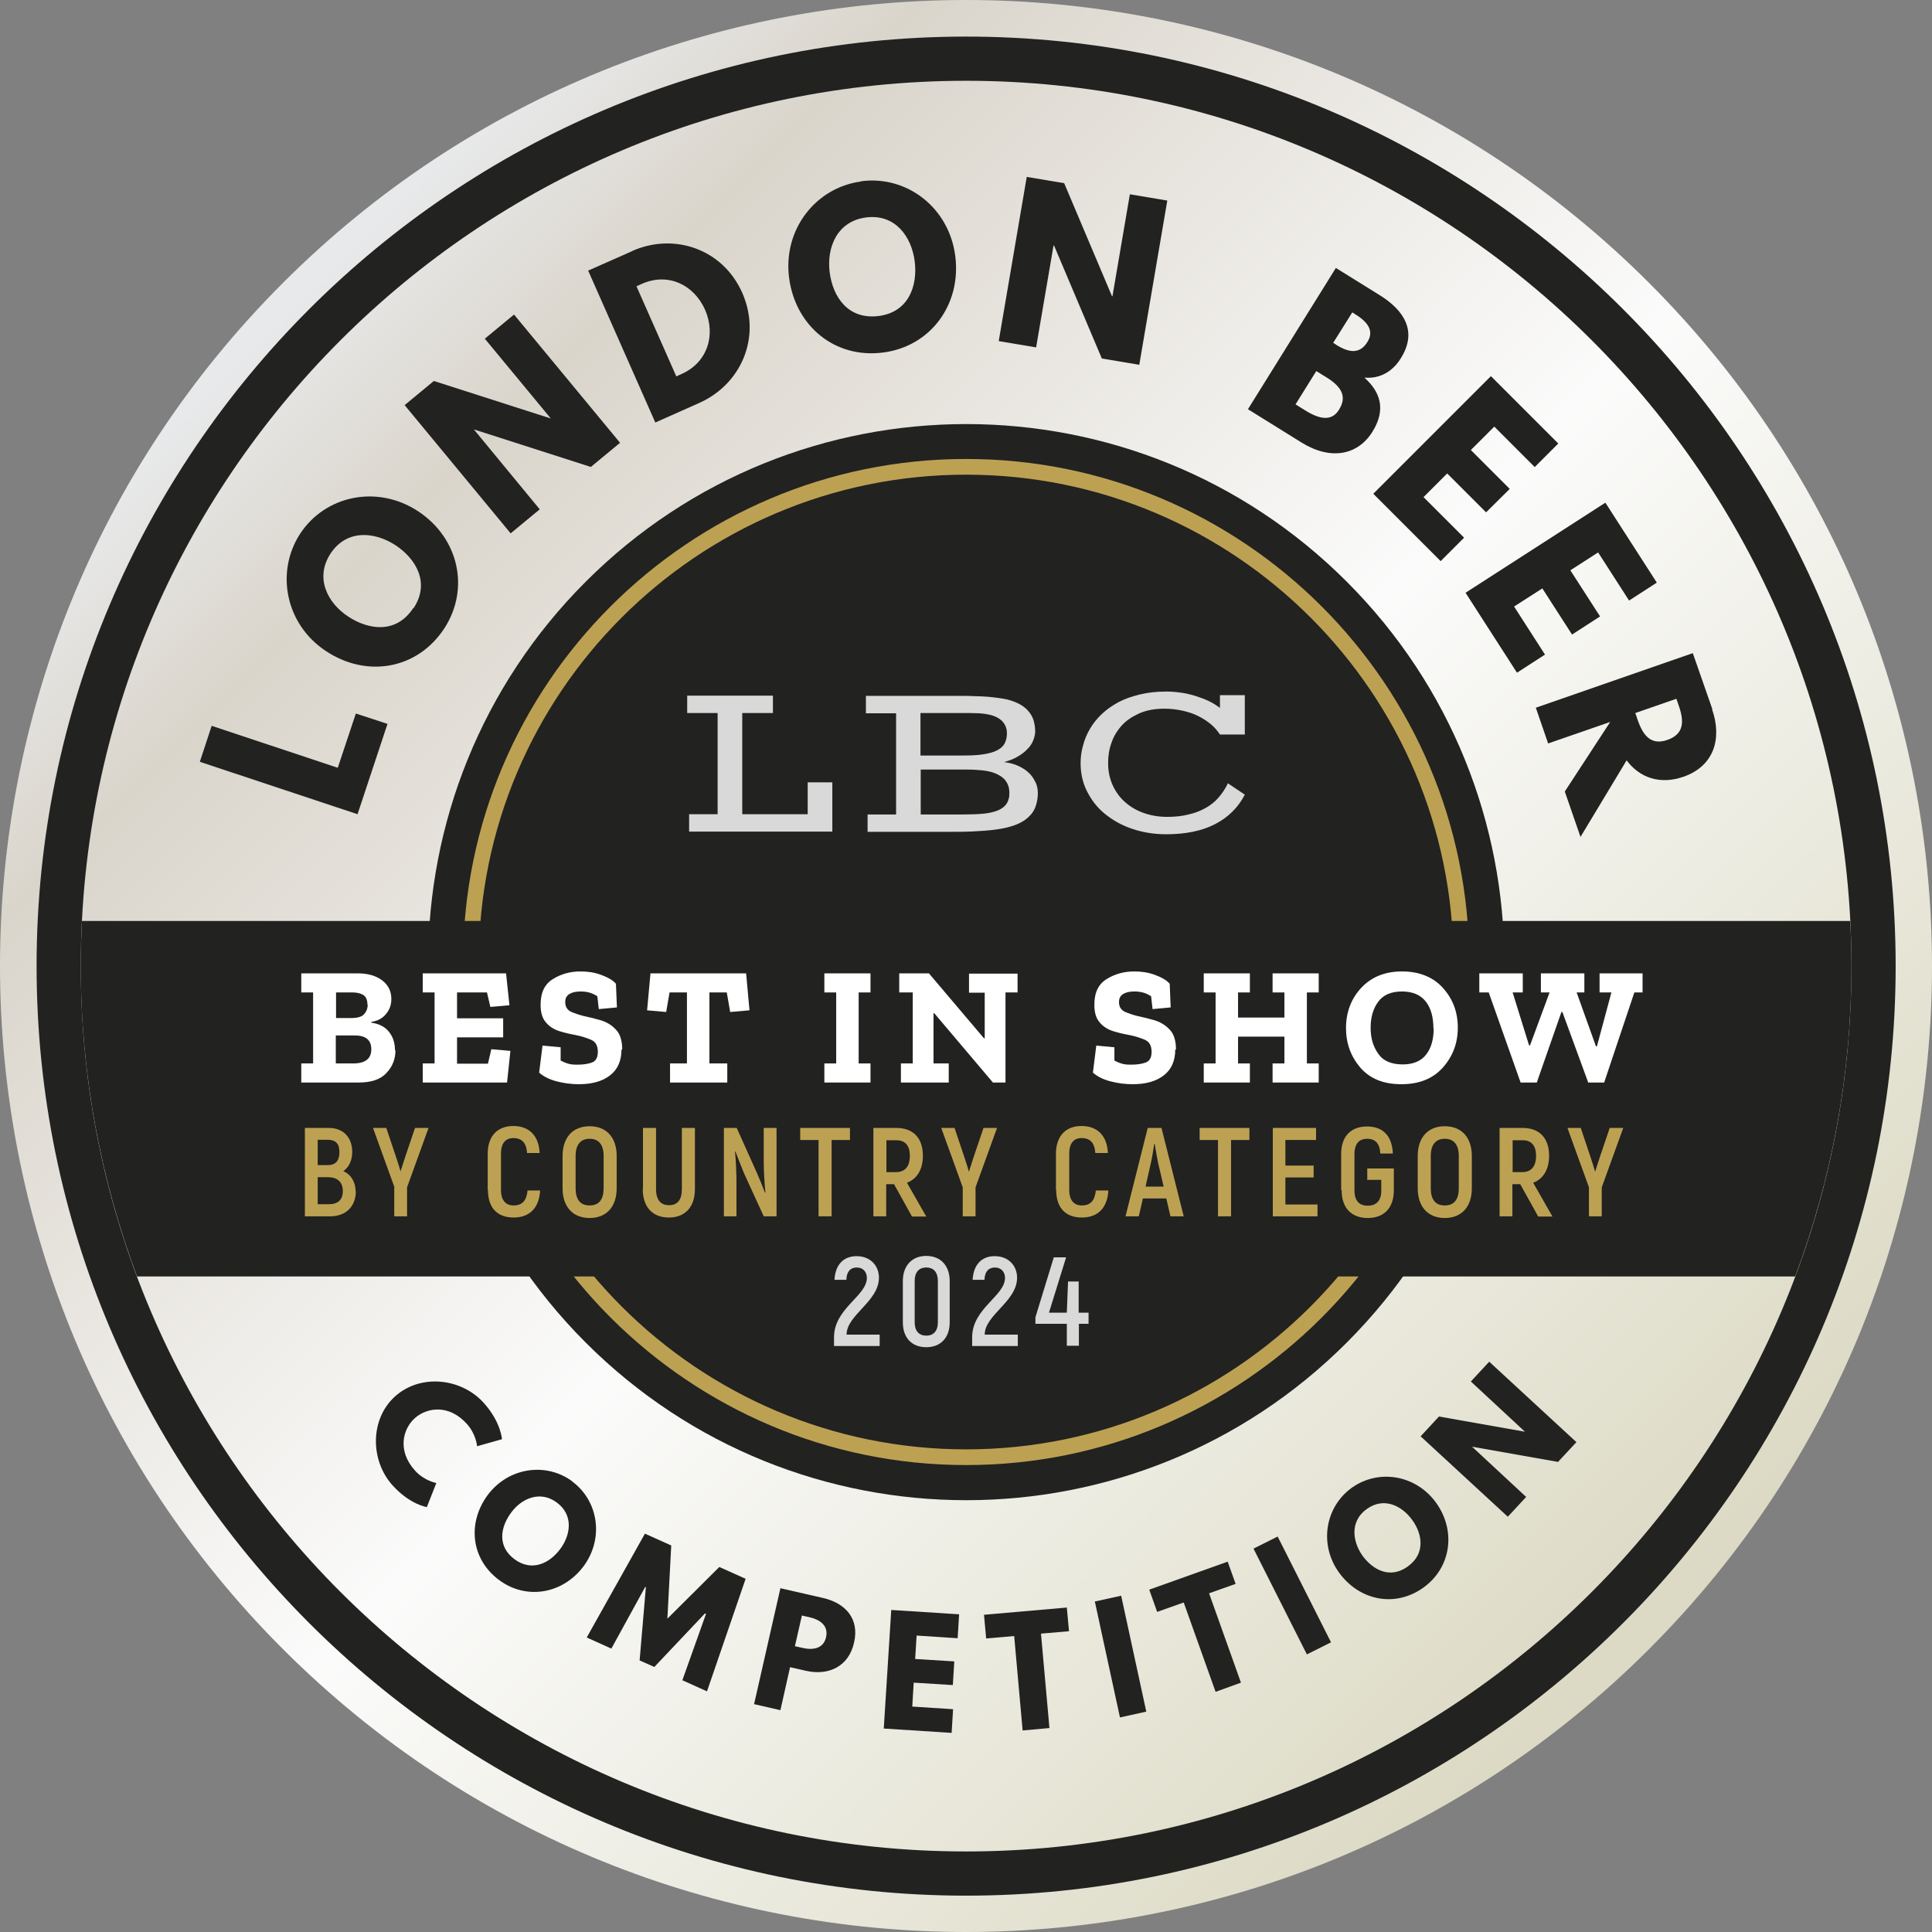 <?xml version="1.0" encoding="UTF-8" standalone="no"?>
<!DOCTYPE svg PUBLIC "-//W3C//DTD SVG 1.1//EN" "http://www.w3.org/Graphics/SVG/1.1/DTD/svg11.dtd">
<svg width="100%" height="100%" viewBox="0 0 80 80" version="1.1" xmlns="http://www.w3.org/2000/svg" xmlns:xlink="http://www.w3.org/1999/xlink" xml:space="preserve" xmlns:serif="http://www.serif.com/" style="fill-rule:evenodd;clip-rule:evenodd;stroke-linejoin:round;stroke-miterlimit:2;">
    <rect x="0" y="0" width="80" height="80" fill="#808080" stroke="none"/>
    <g transform="matrix(1,0,0,1,-9.995,-9.995)">
        <path d="M78.28,78.28C62.66,93.9 37.33,93.9 21.71,78.28C6.09,62.66 6.09,37.33 21.71,21.71C37.33,6.09 62.66,6.09 78.28,21.71C93.9,37.33 93.9,62.66 78.28,78.28Z" style="fill:url(#_Linear1);fill-rule:nonzero;"/>
        <g>
            <path d="M34.25,34.08C42.95,25.38 57.06,25.38 65.76,34.08C74.46,42.78 74.46,56.89 65.76,65.59C57.06,74.29 42.95,74.29 34.25,65.59C25.55,56.89 25.55,42.78 34.25,34.08Z" style="fill:rgb(34,34,32);fill-rule:nonzero;"/>
            <path d="M50,70.66C38.52,70.66 29.17,61.32 29.17,49.83C29.17,38.34 38.51,29 50,29C61.49,29 70.83,38.34 70.83,49.83C70.83,61.32 61.49,70.66 50,70.66ZM50,29.65C38.87,29.65 29.82,38.7 29.82,49.83C29.82,60.96 38.87,70.01 50,70.01C61.13,70.01 70.18,60.96 70.18,49.83C70.18,38.7 61.13,29.65 50,29.65Z" style="fill:rgb(189,161,83);fill-rule:nonzero;"/>
            <path d="M50,88.49C28.78,88.49 11.51,71.22 11.51,50C11.51,28.78 28.78,11.51 50,11.51C71.22,11.51 88.49,28.78 88.49,50C88.49,71.22 71.22,88.49 50,88.49ZM50,13.34C29.79,13.34 13.34,29.78 13.34,50C13.34,70.22 29.79,86.66 50,86.66C70.21,86.66 86.66,70.22 86.66,50C86.66,29.78 70.21,13.34 50,13.34Z" style="fill:rgb(34,34,32);fill-rule:nonzero;"/>
            <path d="M86.61,48.13L13.39,48.13C13.36,48.75 13.34,49.37 13.34,50C13.34,54.52 14.17,58.85 15.67,62.85L84.33,62.85C85.83,58.85 86.66,54.52 86.66,50C86.66,49.37 86.64,48.75 86.61,48.13Z" style="fill:rgb(34,34,32);fill-rule:nonzero;"/>
        </g>
        <g>
            <path d="M28.06,71.41L27.67,72.4C27.67,72.4 26.97,72.3 26.25,71.5C25.32,70.47 25.31,68.76 26.35,67.82C27.4,66.87 29.1,67.05 30.03,68.09C30.74,68.88 30.78,69.59 30.78,69.59L29.75,69.88C29.75,69.88 29.71,69.38 29.33,68.96C28.58,68.12 27.66,68.28 27.17,68.72C26.68,69.16 26.43,70.06 27.18,70.89C27.56,71.31 28.05,71.4 28.05,71.4L28.06,71.41Z" style="fill:rgb(34,34,32);fill-rule:nonzero;"/>
            <path d="M33.69,71.34C34.78,72.15 35.01,73.7 34.16,74.85C33.3,76 31.79,76.26 30.66,75.42C29.49,74.55 29.34,73.05 30.19,71.9C31.05,70.75 32.61,70.53 33.7,71.34L33.69,71.34ZM31.3,74.56C32.02,75.09 32.75,74.73 33.19,74.14C33.63,73.55 33.75,72.73 33.05,72.21C32.36,71.7 31.59,72.04 31.16,72.63C30.72,73.22 30.57,74.02 31.3,74.56Z" style="fill:rgb(34,34,32);fill-rule:nonzero;"/>
            <path d="M39.21,76.81L39.18,76.81L37.09,79.02L36.48,78.75L36.74,75.71L36.71,75.71L35.31,78.26L34.29,77.8L36.7,73.5L37.79,73.99L37.63,77.02L39.78,74.88L40.87,75.37L39.27,80.03L38.25,79.57L39.23,76.82L39.21,76.81Z" style="fill:rgb(34,34,32);fill-rule:nonzero;"/>
            <path d="M44.06,76.16C45,76.37 45.59,77.02 45.36,78.01C45.14,79 44.31,79.39 43.37,79.18L42.71,79.03L42.31,80.81L41.22,80.56L42.31,75.76L44.06,76.16ZM43.22,78.23C43.65,78.33 44.09,78.27 44.2,77.79C44.31,77.3 43.94,77.06 43.51,76.96L43.2,76.89L42.91,78.16L43.22,78.23Z" style="fill:rgb(34,34,32);fill-rule:nonzero;"/>
            <path d="M49.64,77.83L47.95,77.72L47.89,78.69L49.51,78.79L49.45,79.77L47.83,79.67L47.77,80.66L49.46,80.77L49.4,81.75L46.59,81.57L46.9,76.66L49.71,76.84L49.65,77.82L49.64,77.83Z" style="fill:rgb(34,34,32);fill-rule:nonzero;"/>
            <path d="M50.73,76.86L54.17,76.56L54.26,77.54L53.1,77.64L53.45,81.55L52.34,81.65L51.99,77.74L50.83,77.84L50.74,76.86L50.73,76.86Z" style="fill:rgb(34,34,32);fill-rule:nonzero;"/>
            <path d="M57.46,80.87L56.37,81.11L55.33,76.31L56.42,76.07L57.46,80.87Z" style="fill:rgb(34,34,32);fill-rule:nonzero;"/>
            <path d="M57.58,75.82L60.83,74.66L61.16,75.58L60.06,75.97L61.38,79.67L60.33,80.05L59.01,76.35L57.91,76.74L57.58,75.81L57.58,75.82Z" style="fill:rgb(34,34,32);fill-rule:nonzero;"/>
            <path d="M65.11,78L64.11,78.5L61.9,74.12L62.9,73.62L65.11,78Z" style="fill:rgb(34,34,32);fill-rule:nonzero;"/>
            <path d="M65.97,71.6C67.08,70.81 68.62,71.06 69.46,72.22C70.3,73.39 70.08,74.91 68.94,75.73C67.76,76.58 66.28,76.27 65.44,75.11C64.6,73.94 64.87,72.39 65.97,71.6ZM68.3,74.85C69.02,74.33 68.9,73.52 68.47,72.93C68.04,72.34 67.3,71.97 66.59,72.48C65.89,72.98 65.99,73.81 66.41,74.41C66.84,75 67.55,75.39 68.29,74.86L68.3,74.85Z" style="fill:rgb(34,34,32);fill-rule:nonzero;"/>
            <path d="M73.19,71.98L72.43,72.8L68.82,69.47L69.58,68.65L73.14,69.28L70.9,67.2L71.66,66.38L75.27,69.71L74.51,70.53L70.95,69.9L73.19,71.98Z" style="fill:rgb(34,34,32);fill-rule:nonzero;"/>
        </g>
        <g>
            <path d="M23.98,41.79L24.73,39.54L26.04,39.97L24.8,43.71L18.27,41.54L18.76,40.05L23.99,41.79L23.98,41.79Z" style="fill:rgb(34,34,32);fill-rule:nonzero;"/>
            <path d="M22.42,32.1C23.47,30.5 25.62,30.06 27.3,31.16C28.98,32.26 29.47,34.36 28.39,36.02C27.27,37.72 25.18,38.07 23.5,36.96C21.82,35.86 21.39,33.69 22.42,32.1ZM27.12,35.18C27.81,34.13 27.23,33.14 26.37,32.57C25.51,32.01 24.35,31.9 23.68,32.92C23.02,33.93 23.56,34.97 24.42,35.53C25.28,36.09 26.41,36.24 27.11,35.17L27.12,35.18Z" style="fill:rgb(34,34,32);fill-rule:nonzero;"/>
            <path d="M32.35,31.08L31.14,32.08L26.75,26.77L27.96,25.77L32.79,27.32L32.8,27.32L30.07,24.02L31.28,23.02L35.67,28.33L34.46,29.33L29.63,27.78L29.62,27.78L32.34,31.08L32.35,31.08Z" style="fill:rgb(34,34,32);fill-rule:nonzero;"/>
            <path d="M36.17,20.39C37.89,19.62 39.92,20.29 40.73,22.12C41.54,23.96 40.68,25.91 38.95,26.68L37.13,27.49L34.35,21.2L36.18,20.39L36.17,20.39ZM38.22,25.48C39.28,25.01 39.65,23.88 39.19,22.82C38.72,21.77 37.64,21.27 36.57,21.75L36.35,21.85L38,25.58L38.22,25.48Z" style="fill:rgb(34,34,32);fill-rule:nonzero;"/>
            <path d="M45.65,17.5C47.55,17.25 49.29,18.59 49.55,20.59C49.81,22.59 48.54,24.33 46.58,24.59C44.56,24.86 42.93,23.49 42.67,21.5C42.41,19.5 43.77,17.76 45.65,17.51L45.65,17.5ZM46.38,23.08C47.62,22.92 48,21.83 47.87,20.81C47.74,19.79 47.06,18.84 45.85,19C44.65,19.16 44.22,20.25 44.35,21.27C44.48,22.29 45.11,23.24 46.38,23.08Z" style="fill:rgb(34,34,32);fill-rule:nonzero;"/>
            <path d="M52.9,24.38L51.35,24.12L52.51,17.32L54.06,17.58L56.04,22.26L56.06,22.26L56.78,18.04L58.33,18.3L57.17,25.1L55.62,24.84L53.64,20.16L53.62,20.16L52.9,24.37L52.9,24.38Z" style="fill:rgb(34,34,32);fill-rule:nonzero;"/>
            <path d="M67.13,22.22C68.14,22.85 68.7,23.72 68,24.83C67.67,25.37 67.14,25.69 66.49,25.63C67.14,26.21 67.41,26.94 66.82,27.88C66.22,28.84 65.1,29.07 63.89,28.32L61.67,26.94L65.31,21.09L67.13,22.22ZM64.06,27C64.69,27.39 65.16,27.42 65.44,26.96C65.78,26.42 65.55,26.01 64.92,25.62L64.5,25.36L63.64,26.74L64.06,27ZM65.32,24.27C65.89,24.63 66.32,24.64 66.62,24.15C66.88,23.73 66.69,23.36 66.1,23L65.99,22.93L65.2,24.19L65.31,24.26L65.32,24.27Z" style="fill:rgb(34,34,32);fill-rule:nonzero;"/>
            <path d="M73.55,29.34L71.87,27.66L70.9,28.63L72.51,30.24L71.53,31.21L69.92,29.6L68.94,30.58L70.62,32.26L69.65,33.23L66.86,30.44L71.73,25.57L74.52,28.36L73.55,29.33L73.55,29.34Z" style="fill:rgb(34,34,32);fill-rule:nonzero;"/>
            <path d="M77.45,34.86L76.17,32.87L75.02,33.61L76.25,35.52L75.09,36.27L73.86,34.36L72.69,35.11L73.97,37.1L72.81,37.85L70.68,34.54L76.47,30.81L78.6,34.12L77.44,34.87L77.45,34.86Z" style="fill:rgb(34,34,32);fill-rule:nonzero;"/>
            <path d="M80.89,39.37C81.31,40.58 80.97,41.72 79.7,42.16C78.72,42.5 77.88,42.19 77.35,41.48L75.44,44.65L74.79,42.77L76.67,39.89L74.1,40.78L73.59,39.3L80.09,37.04L80.9,39.36L80.89,39.37ZM77.77,39.7C77.96,40.26 78.24,40.92 79.05,40.63C79.86,40.34 79.67,39.66 79.47,39.1L79.41,38.93L77.71,39.52L77.77,39.69L77.77,39.7Z" style="fill:rgb(34,34,32);fill-rule:nonzero;"/>
        </g>
        <g>
            <path d="M38.53,43.71L39.71,43.71L39.71,39.52L38.45,39.52L38.45,38.8L42,38.8L42,39.52L40.73,39.52L40.73,43.71L43.44,43.71L43.44,42.39L44.46,42.39L44.46,44.43L38.53,44.43L38.53,43.71Z" style="fill:rgb(217,217,217);fill-rule:nonzero;"/>
            <path d="M52.87,42.39C52.81,42.25 52.72,42.11 52.6,42C52.48,41.88 52.33,41.79 52.16,41.71C51.99,41.63 51.79,41.58 51.57,41.55C51.79,41.49 51.98,41.42 52.14,41.32C52.3,41.23 52.44,41.12 52.54,41.01C52.65,40.9 52.73,40.78 52.78,40.65C52.83,40.52 52.86,40.4 52.86,40.28C52.86,40.11 52.83,39.95 52.79,39.81C52.74,39.66 52.66,39.53 52.55,39.41C52.44,39.29 52.3,39.19 52.13,39.11C51.96,39.03 51.75,38.96 51.5,38.92C51.4,38.9 51.27,38.89 51.13,38.87C50.99,38.85 50.82,38.84 50.63,38.83C50.44,38.83 50.22,38.81 49.96,38.81L45.85,38.81L45.85,39.53L47.1,39.53L47.1,43.72L45.92,43.72L45.92,44.44L49.18,44.44C49.67,44.44 50.11,44.44 50.49,44.41C50.87,44.39 51.2,44.36 51.5,44.3C51.77,44.25 52,44.18 52.19,44.09C52.38,44 52.53,43.89 52.64,43.77C52.76,43.65 52.84,43.51 52.89,43.35C52.94,43.19 52.97,43.02 52.97,42.84C52.97,42.68 52.94,42.53 52.88,42.39L52.87,42.39ZM48.11,39.52L49.81,39.52C50.08,39.52 50.32,39.52 50.52,39.53C50.72,39.54 50.9,39.57 51.05,39.61C51.28,39.68 51.44,39.78 51.54,39.91C51.64,40.04 51.69,40.19 51.69,40.35C51.69,40.51 51.66,40.65 51.6,40.77C51.54,40.89 51.44,40.98 51.29,41.06C51.15,41.14 50.95,41.19 50.71,41.23C50.47,41.27 50.16,41.28 49.79,41.28L48.11,41.28L48.11,39.52ZM51.77,43.04C51.75,43.12 51.73,43.19 51.69,43.25C51.65,43.32 51.6,43.37 51.53,43.43C51.46,43.48 51.38,43.53 51.27,43.57C51.11,43.63 50.91,43.67 50.69,43.69C50.47,43.71 50.2,43.72 49.89,43.72L48.12,43.72L48.12,41.86L49.81,41.86C50.07,41.86 50.3,41.86 50.5,41.88C50.7,41.89 50.88,41.92 51.04,41.96C51.3,42.04 51.49,42.15 51.61,42.29C51.73,42.44 51.79,42.61 51.79,42.81C51.79,42.89 51.79,42.97 51.77,43.05L51.77,43.04Z" style="fill:rgb(217,217,217);fill-rule:nonzero;"/>
            <path d="M54.74,41.61C54.74,41.36 54.77,41.11 54.84,40.87C54.9,40.63 55,40.39 55.13,40.17C55.26,39.95 55.42,39.75 55.62,39.56C55.82,39.37 56.05,39.21 56.31,39.07C56.57,38.93 56.87,38.83 57.2,38.75C57.53,38.67 57.89,38.63 58.29,38.63C58.5,38.63 58.71,38.65 58.92,38.68C59.13,38.71 59.33,38.76 59.52,38.82C59.71,38.88 59.89,38.95 60.06,39.03C60.23,39.11 60.38,39.21 60.51,39.31L60.51,38.78L61.54,38.78L61.54,40.41L60.51,40.41C60.41,40.26 60.29,40.11 60.13,39.98C59.97,39.85 59.8,39.74 59.6,39.64C59.4,39.54 59.18,39.47 58.95,39.42C58.71,39.37 58.47,39.34 58.22,39.34C57.82,39.34 57.48,39.4 57.18,39.53C56.89,39.66 56.64,39.82 56.45,40.03C56.26,40.24 56.11,40.48 56.02,40.75C55.92,41.02 55.88,41.3 55.88,41.59C55.88,41.92 55.94,42.22 56.06,42.49C56.18,42.76 56.35,43 56.56,43.19C56.78,43.39 57.03,43.54 57.33,43.65C57.63,43.76 57.96,43.82 58.32,43.82C58.65,43.82 58.94,43.79 59.21,43.72C59.48,43.66 59.71,43.57 59.92,43.45C60.13,43.33 60.31,43.19 60.46,43.01C60.61,42.84 60.74,42.64 60.84,42.43L61.54,42.9C61.26,43.44 60.85,43.84 60.31,44.12C59.77,44.4 59.09,44.54 58.28,44.54C57.77,44.54 57.3,44.46 56.86,44.31C56.42,44.16 56.06,43.95 55.74,43.69C55.42,43.43 55.18,43.11 55,42.75C54.82,42.39 54.74,42 54.74,41.59L54.74,41.61Z" style="fill:rgb(217,217,217);fill-rule:nonzero;"/>
        </g>
        <g>
            <path d="M26.37,53.48C26.37,53.84 26.25,54.16 26,54.42C25.76,54.69 25.37,54.82 24.85,54.82L22.47,54.82L22.47,54.03L22.96,54.03L22.96,51.09L22.47,51.09L22.47,50.3L24.82,50.3C25.23,50.3 25.57,50.4 25.82,50.59C26.07,50.78 26.2,51.04 26.2,51.36C26.2,51.6 26.13,51.8 25.98,51.98C25.84,52.16 25.63,52.27 25.37,52.31L25.37,52.34C25.69,52.39 25.94,52.51 26.1,52.72C26.27,52.93 26.35,53.18 26.35,53.49L26.37,53.48ZM25.21,51.6C25.21,51.4 25.15,51.26 25.03,51.19C24.91,51.12 24.76,51.09 24.6,51.09L23.91,51.09L23.91,52.15L24.53,52.15C24.79,52.15 24.98,52.1 25.07,51.99C25.17,51.88 25.22,51.75 25.22,51.6L25.21,51.6ZM25.37,53.44C25.37,53.06 25.14,52.87 24.68,52.87L23.9,52.87L23.9,54.03L24.62,54.03C25.12,54.03 25.37,53.83 25.37,53.45L25.37,53.44Z" style="fill:white;fill-rule:nonzero;"/>
            <path d="M31,54.82L27.5,54.82L27.5,54.03L27.99,54.03L27.99,51.09L27.5,51.09L27.5,50.3L30.95,50.3L31.09,51.62L30.3,51.69L30.16,51.09L28.92,51.09L28.92,52.16L30.83,52.16L30.83,52.95L28.92,52.95L28.92,54.04L30.2,54.04L30.34,53.44L31.13,53.51L30.99,54.83L31,54.82Z" style="fill:white;fill-rule:nonzero;"/>
            <path d="M35.73,53.45C35.73,53.92 35.57,54.28 35.26,54.52C34.94,54.77 34.51,54.89 33.96,54.89C33.65,54.89 33.35,54.85 33.04,54.77C32.74,54.69 32.5,54.57 32.32,54.41L32.46,53.29L33.21,53.36L33.21,53.91C33.36,53.99 33.5,54.04 33.61,54.06C33.72,54.08 33.82,54.08 33.9,54.08C34.15,54.08 34.35,54.05 34.51,53.99C34.67,53.93 34.75,53.78 34.75,53.55C34.75,53.3 34.66,53.13 34.47,53.05C34.28,52.97 34.07,52.9 33.81,52.85C33.59,52.81 33.37,52.76 33.15,52.69C32.93,52.62 32.74,52.5 32.6,52.33C32.45,52.16 32.38,51.92 32.38,51.6C32.38,51.09 32.55,50.74 32.9,50.53C33.24,50.32 33.62,50.22 34.03,50.22C34.33,50.22 34.61,50.26 34.88,50.36C35.15,50.46 35.36,50.57 35.5,50.73L35.54,51.71L34.79,51.78L34.73,51.25C34.61,51.17 34.5,51.12 34.38,51.09C34.26,51.06 34.15,51.05 34.04,51.05C33.85,51.05 33.7,51.08 33.58,51.15C33.46,51.22 33.4,51.33 33.4,51.49C33.4,51.68 33.48,51.81 33.64,51.89C33.8,51.96 33.98,52.02 34.18,52.07C34.37,52.11 34.58,52.16 34.83,52.23C35.08,52.3 35.3,52.42 35.48,52.61C35.67,52.79 35.76,53.08 35.76,53.46L35.73,53.45Z" style="fill:white;fill-rule:nonzero;"/>
            <path d="M41.02,51.83L40.23,51.9L40.09,51.09L39.37,51.09L39.37,54.03L40.11,54.03L40.11,54.82L37.74,54.82L37.74,54.03L38.44,54.03L38.44,51.09L37.72,51.09L37.58,51.9L36.79,51.83L36.93,50.3L40.89,50.3L41.03,51.83L41.02,51.83Z" style="fill:white;fill-rule:nonzero;"/>
            <path d="M46.04,54.82L44.13,54.82L44.13,54.03L44.62,54.03L44.62,51.09L44.13,51.09L44.13,50.3L46.04,50.3L46.04,51.09L45.55,51.09L45.55,54.03L46.04,54.03L46.04,54.82Z" style="fill:white;fill-rule:nonzero;"/>
            <path d="M52.12,51.09L51.63,51.09L51.63,54.82L51.11,54.82L48.68,51.95L48.65,51.95L48.65,54.03L49.28,54.03L49.28,54.82L47.3,54.82L47.3,54.03L47.79,54.03L47.79,51.09L47.23,51.09L47.23,50.3L48.46,50.3L50.74,52.99L50.77,52.99L50.77,51.1L50.12,51.1L50.12,50.31L52.13,50.31L52.13,51.1L52.12,51.09Z" style="fill:white;fill-rule:nonzero;"/>
            <path d="M58.66,53.45C58.66,53.92 58.5,54.28 58.19,54.52C57.87,54.77 57.44,54.89 56.89,54.89C56.58,54.89 56.28,54.85 55.97,54.77C55.67,54.69 55.43,54.57 55.25,54.41L55.39,53.29L56.14,53.36L56.14,53.91C56.29,53.99 56.43,54.04 56.54,54.06C56.65,54.08 56.75,54.08 56.83,54.08C57.08,54.08 57.28,54.05 57.44,53.99C57.6,53.93 57.68,53.78 57.68,53.55C57.68,53.3 57.59,53.13 57.4,53.05C57.21,52.97 57,52.9 56.74,52.85C56.52,52.81 56.3,52.76 56.08,52.69C55.86,52.62 55.67,52.5 55.53,52.33C55.38,52.16 55.31,51.92 55.31,51.6C55.31,51.09 55.48,50.74 55.83,50.53C56.17,50.32 56.55,50.22 56.96,50.22C57.26,50.22 57.54,50.26 57.81,50.36C58.08,50.46 58.29,50.57 58.43,50.73L58.47,51.71L57.72,51.78L57.66,51.25C57.54,51.17 57.43,51.12 57.31,51.09C57.19,51.06 57.08,51.05 56.97,51.05C56.78,51.05 56.63,51.08 56.51,51.15C56.39,51.22 56.33,51.33 56.33,51.49C56.33,51.68 56.41,51.81 56.57,51.89C56.73,51.96 56.91,52.02 57.11,52.07C57.3,52.11 57.51,52.16 57.76,52.23C58.01,52.3 58.23,52.42 58.41,52.61C58.6,52.79 58.69,53.08 58.69,53.46L58.66,53.45Z" style="fill:white;fill-rule:nonzero;"/>
            <path d="M64.6,54.82L62.69,54.82L62.69,54.03L63.18,54.03L63.18,52.92L61.26,52.92L61.26,54.03L61.75,54.03L61.75,54.82L59.84,54.82L59.84,54.03L60.33,54.03L60.33,51.09L59.84,51.09L59.84,50.3L61.75,50.3L61.75,51.09L61.26,51.09L61.26,52.13L63.18,52.13L63.18,51.09L62.69,51.09L62.69,50.3L64.6,50.3L64.6,51.09L64.11,51.09L64.11,54.03L64.6,54.03L64.6,54.82Z" style="fill:white;fill-rule:nonzero;"/>
            <path d="M70.36,52.55C70.36,53.19 70.15,53.74 69.74,54.2C69.33,54.66 68.76,54.89 68.02,54.89C67.28,54.89 66.72,54.66 66.32,54.2C65.93,53.74 65.73,53.2 65.73,52.56C65.73,51.92 65.94,51.35 66.36,50.9C66.78,50.45 67.34,50.22 68.05,50.22C68.76,50.22 69.34,50.45 69.75,50.91C70.16,51.37 70.36,51.91 70.36,52.55ZM69.35,52.58C69.35,52.1 69.24,51.72 69.02,51.45C68.8,51.18 68.47,51.05 68.05,51.05C67.6,51.05 67.27,51.19 67.06,51.48C66.85,51.77 66.75,52.12 66.75,52.55C66.75,52.98 66.85,53.32 67.06,53.62C67.26,53.92 67.6,54.07 68.08,54.07C68.52,54.07 68.84,53.93 69.05,53.66C69.26,53.39 69.36,53.03 69.36,52.58L69.35,52.58Z" style="fill:white;fill-rule:nonzero;"/>
            <path d="M78.03,51.09L77.67,51.09L76.42,54.82L75.76,54.82L74.69,51.9L74.65,51.9L73.63,54.82L72.96,54.82L71.64,51.09L71.25,51.09L71.25,50.3L73.05,50.3L73.05,51.09L72.63,51.09L73.31,53.28L73.35,53.28L74.16,51.09L73.8,51.09L73.8,50.3L75.6,50.3L75.6,51.09L75.28,51.09L76.08,53.32L76.12,53.32L76.72,51.09L76.23,51.09L76.23,50.3L78.01,50.3L78.01,51.09L78.03,51.09Z" style="fill:white;fill-rule:nonzero;"/>
        </g>
        <g>
            <path d="M24.73,59.31C24.73,59.96 24.31,60.36 23.67,60.36L22.62,60.36L22.62,56.7L23.61,56.7C24.2,56.7 24.58,57.08 24.58,57.7C24.58,58.06 24.43,58.34 24.21,58.49C24.52,58.62 24.72,58.93 24.72,59.33L24.73,59.31ZM23.15,57.19L23.15,58.24L23.57,58.24C23.89,58.24 24.05,58.06 24.05,57.7C24.05,57.34 23.89,57.19 23.55,57.19L23.15,57.19ZM24.19,59.31C24.19,58.93 23.95,58.74 23.58,58.74L23.15,58.74L23.15,59.86L23.6,59.86C23.99,59.86 24.19,59.68 24.19,59.31Z" style="fill:rgb(189,161,83);fill-rule:nonzero;"/>
            <path d="M26.33,59.16L25.44,56.7L25.99,56.7L26.4,57.92C26.45,58.08 26.53,58.31 26.58,58.5L26.77,57.91L27.18,56.7L27.74,56.7L26.85,59.16L26.85,60.36L26.32,60.36L26.32,59.16L26.33,59.16Z" style="fill:rgb(189,161,83);fill-rule:nonzero;"/>
            <path d="M30.19,59.28L30.19,57.77C30.19,57.03 30.6,56.62 31.25,56.62C31.9,56.62 32.31,57.02 32.34,57.74L31.82,57.74C31.79,57.31 31.6,57.12 31.25,57.12C30.94,57.12 30.74,57.32 30.74,57.76L30.74,59.27C30.74,59.7 30.94,59.91 31.26,59.91C31.62,59.91 31.8,59.71 31.84,59.29L32.36,59.29C32.32,60.01 31.93,60.41 31.26,60.41C30.59,60.41 30.2,60.01 30.2,59.27L30.19,59.28Z" style="fill:rgb(189,161,83);fill-rule:nonzero;"/>
            <path d="M33.29,59.2L33.29,57.86C33.29,57.1 33.71,56.63 34.41,56.63C35.11,56.63 35.53,57.1 35.53,57.86L35.53,59.2C35.53,59.96 35.11,60.43 34.41,60.43C33.71,60.43 33.29,59.96 33.29,59.2ZM34.99,59.2L34.99,57.86C34.99,57.4 34.79,57.15 34.41,57.15C34.03,57.15 33.83,57.4 33.83,57.86L33.83,59.2C33.83,59.66 34.02,59.91 34.41,59.91C34.8,59.91 34.99,59.66 34.99,59.2Z" style="fill:rgb(189,161,83);fill-rule:nonzero;"/>
            <path d="M36.62,59.23L36.62,56.7L37.16,56.7L37.16,59.23C37.16,59.69 37.36,59.9 37.7,59.9C38.04,59.9 38.23,59.69 38.23,59.23L38.23,56.7L38.77,56.7L38.77,59.23C38.77,59.99 38.35,60.41 37.69,60.41C37.03,60.41 36.61,59.99 36.61,59.23L36.62,59.23Z" style="fill:rgb(189,161,83);fill-rule:nonzero;"/>
            <path d="M42.15,56.7L42.15,60.36L41.62,60.36L40.8,58.57C40.69,58.3 40.54,57.92 40.45,57.68L40.43,57.68C40.47,58.06 40.49,58.61 40.49,58.95L40.49,60.36L39.97,60.36L39.97,56.7L40.5,56.7L41.34,58.57C41.45,58.82 41.59,59.16 41.67,59.38L41.69,59.38C41.65,59.01 41.62,58.46 41.62,58.13L41.62,56.7L42.15,56.7Z" style="fill:rgb(189,161,83);fill-rule:nonzero;"/>
            <path d="M45.19,57.2L44.43,57.2L44.43,60.36L43.89,60.36L43.89,57.2L43.13,57.2L43.13,56.7L45.19,56.7L45.19,57.2Z" style="fill:rgb(189,161,83);fill-rule:nonzero;"/>
            <path d="M47.02,59.03L46.69,59.03L46.69,60.36L46.16,60.36L46.16,56.7L47.11,56.7C47.81,56.7 48.21,57.12 48.21,57.85C48.21,58.42 47.97,58.81 47.55,58.97L48.35,60.37L47.76,60.37L47.02,59.04L47.02,59.03ZM46.69,58.53L47.1,58.53C47.47,58.53 47.67,58.29 47.67,57.86C47.67,57.43 47.48,57.21 47.11,57.21L46.7,57.21L46.7,58.54L46.69,58.53Z" style="fill:rgb(189,161,83);fill-rule:nonzero;"/>
            <path d="M49.86,59.16L48.97,56.7L49.52,56.7L49.93,57.92C49.98,58.08 50.06,58.31 50.11,58.5L50.12,58.5L50.31,57.91L50.72,56.7L51.28,56.7L50.39,59.16L50.39,60.36L49.86,60.36L49.86,59.16Z" style="fill:rgb(189,161,83);fill-rule:nonzero;"/>
            <path d="M53.72,59.28L53.72,57.77C53.72,57.03 54.13,56.62 54.78,56.62C55.43,56.62 55.84,57.02 55.87,57.74L55.35,57.74C55.32,57.31 55.13,57.12 54.78,57.12C54.47,57.12 54.27,57.32 54.27,57.76L54.27,59.27C54.27,59.7 54.47,59.91 54.79,59.91C55.15,59.91 55.33,59.71 55.37,59.29L55.89,59.29C55.85,60.01 55.46,60.41 54.79,60.41C54.12,60.41 53.73,60.01 53.73,59.27L53.72,59.28Z" style="fill:rgb(189,161,83);fill-rule:nonzero;"/>
            <path d="M58.29,59.62L57.32,59.62L57.15,60.36L56.6,60.36L57.52,56.7L58.09,56.7L59.01,60.36L58.46,60.36L58.29,59.62ZM58.18,59.13L57.95,58.15C57.9,57.91 57.84,57.56 57.81,57.36L57.79,57.36C57.76,57.55 57.71,57.9 57.65,58.15L57.43,59.13L58.18,59.13Z" style="fill:rgb(189,161,83);fill-rule:nonzero;"/>
            <path d="M61.73,57.2L60.97,57.2L60.97,60.36L60.43,60.36L60.43,57.2L59.67,57.2L59.67,56.7L61.73,56.7L61.73,57.2Z" style="fill:rgb(189,161,83);fill-rule:nonzero;"/>
            <path d="M64.55,59.86L64.55,60.36L62.7,60.36L62.7,56.7L64.49,56.7L64.49,57.2L63.22,57.2L63.22,58.26L64.39,58.26L64.39,58.75L63.22,58.75L63.22,59.87L64.54,59.87L64.55,59.86Z" style="fill:rgb(189,161,83);fill-rule:nonzero;"/>
            <path d="M65.53,59.27L65.53,57.78C65.53,57.04 65.94,56.64 66.6,56.64C67.26,56.64 67.64,57.03 67.67,57.76L67.15,57.76C67.13,57.34 66.94,57.15 66.61,57.15C66.28,57.15 66.08,57.34 66.08,57.79L66.08,59.28C66.08,59.73 66.29,59.92 66.63,59.92C66.97,59.92 67.19,59.73 67.19,59.31L67.19,58.85L66.61,58.85L66.61,58.38L67.71,58.38L67.71,59.31C67.7,60.03 67.29,60.43 66.63,60.43C65.97,60.43 65.55,60.03 65.55,59.28L65.53,59.27Z" style="fill:rgb(189,161,83);fill-rule:nonzero;"/>
            <path d="M68.7,59.2L68.7,57.86C68.7,57.1 69.12,56.63 69.82,56.63C70.52,56.63 70.94,57.1 70.94,57.86L70.94,59.2C70.94,59.96 70.52,60.43 69.82,60.43C69.12,60.43 68.7,59.96 68.7,59.2ZM70.4,59.2L70.4,57.86C70.4,57.4 70.2,57.15 69.82,57.15C69.44,57.15 69.24,57.4 69.24,57.86L69.24,59.2C69.24,59.66 69.43,59.91 69.82,59.91C70.21,59.91 70.4,59.66 70.4,59.2Z" style="fill:rgb(189,161,83);fill-rule:nonzero;"/>
            <path d="M72.95,59.03L72.62,59.03L72.62,60.36L72.09,60.36L72.09,56.7L73.04,56.7C73.74,56.7 74.14,57.12 74.14,57.85C74.14,58.42 73.9,58.81 73.48,58.97L74.28,60.37L73.69,60.37L72.95,59.04L72.95,59.03ZM72.62,58.53L73.03,58.53C73.4,58.53 73.6,58.29 73.6,57.86C73.6,57.43 73.41,57.21 73.04,57.21L72.63,57.21L72.63,58.54L72.62,58.53Z" style="fill:rgb(189,161,83);fill-rule:nonzero;"/>
            <path d="M75.79,59.16L74.9,56.7L75.45,56.7L75.86,57.92C75.91,58.08 75.99,58.31 76.04,58.5L76.05,58.5L76.24,57.91L76.65,56.7L77.21,56.7L76.32,59.16L76.32,60.36L75.79,60.36L75.79,59.16Z" style="fill:rgb(189,161,83);fill-rule:nonzero;"/>
        </g>
        <g>
            <path d="M44.53,65.37C44.53,64.17 45.89,63.66 45.89,62.91C45.89,62.68 45.75,62.48 45.47,62.48C45.21,62.48 45.05,62.65 45.04,62.99L44.55,62.99C44.58,62.37 44.92,62.01 45.46,62.01C46.07,62.01 46.39,62.44 46.39,62.9C46.39,63.89 45.05,64.44 45.05,65.26L46.42,65.26L46.42,65.73L44.53,65.73L44.53,65.37Z" style="fill:rgb(217,217,217);fill-rule:nonzero;"/>
            <path d="M47.38,64.75L47.38,63.04C47.38,62.4 47.76,62 48.35,62C48.94,62 49.32,62.4 49.32,63.04L49.32,64.75C49.32,65.38 48.95,65.78 48.35,65.78C47.75,65.78 47.38,65.39 47.38,64.75ZM48.83,64.75L48.83,63.04C48.83,62.68 48.66,62.48 48.35,62.48C48.04,62.48 47.87,62.68 47.87,63.04L47.87,64.75C47.87,65.1 48.04,65.3 48.35,65.3C48.66,65.3 48.83,65.1 48.83,64.75Z" style="fill:rgb(217,217,217);fill-rule:nonzero;"/>
            <path d="M50.25,65.37C50.25,64.17 51.61,63.66 51.61,62.91C51.61,62.68 51.47,62.48 51.19,62.48C50.93,62.48 50.77,62.65 50.76,62.99L50.27,62.99C50.3,62.37 50.64,62.01 51.18,62.01C51.79,62.01 52.11,62.44 52.11,62.9C52.11,63.89 50.77,64.44 50.77,65.26L52.14,65.26L52.14,65.73L50.25,65.73L50.25,65.37Z" style="fill:rgb(217,217,217);fill-rule:nonzero;"/>
            <path d="M55.08,64.81L54.67,64.81L54.67,65.72L54.17,65.72L54.17,64.81L52.87,64.81L52.87,64.54L53.63,62.06L54.14,62.06L53.43,64.35L54.17,64.35L54.22,63.06L54.66,63.06L54.66,64.35L55.07,64.35L55.07,64.82L55.08,64.81Z" style="fill:rgb(217,217,217);fill-rule:nonzero;"/>
        </g>
    </g>
    <defs>
        <linearGradient id="_Linear1" x1="0" y1="0" x2="1" y2="0" gradientUnits="userSpaceOnUse" gradientTransform="matrix(56.569,56.569,-56.569,56.569,21.716,21.717)"><stop offset="0" style="stop-color:rgb(232,233,234);stop-opacity:1"/><stop offset="0.12" style="stop-color:rgb(218,213,203);stop-opacity:1"/><stop offset="0.52" style="stop-color:rgb(251,251,251);stop-opacity:1"/><stop offset="1" style="stop-color:rgb(220,218,196);stop-opacity:1"/></linearGradient>
    </defs>
</svg>

